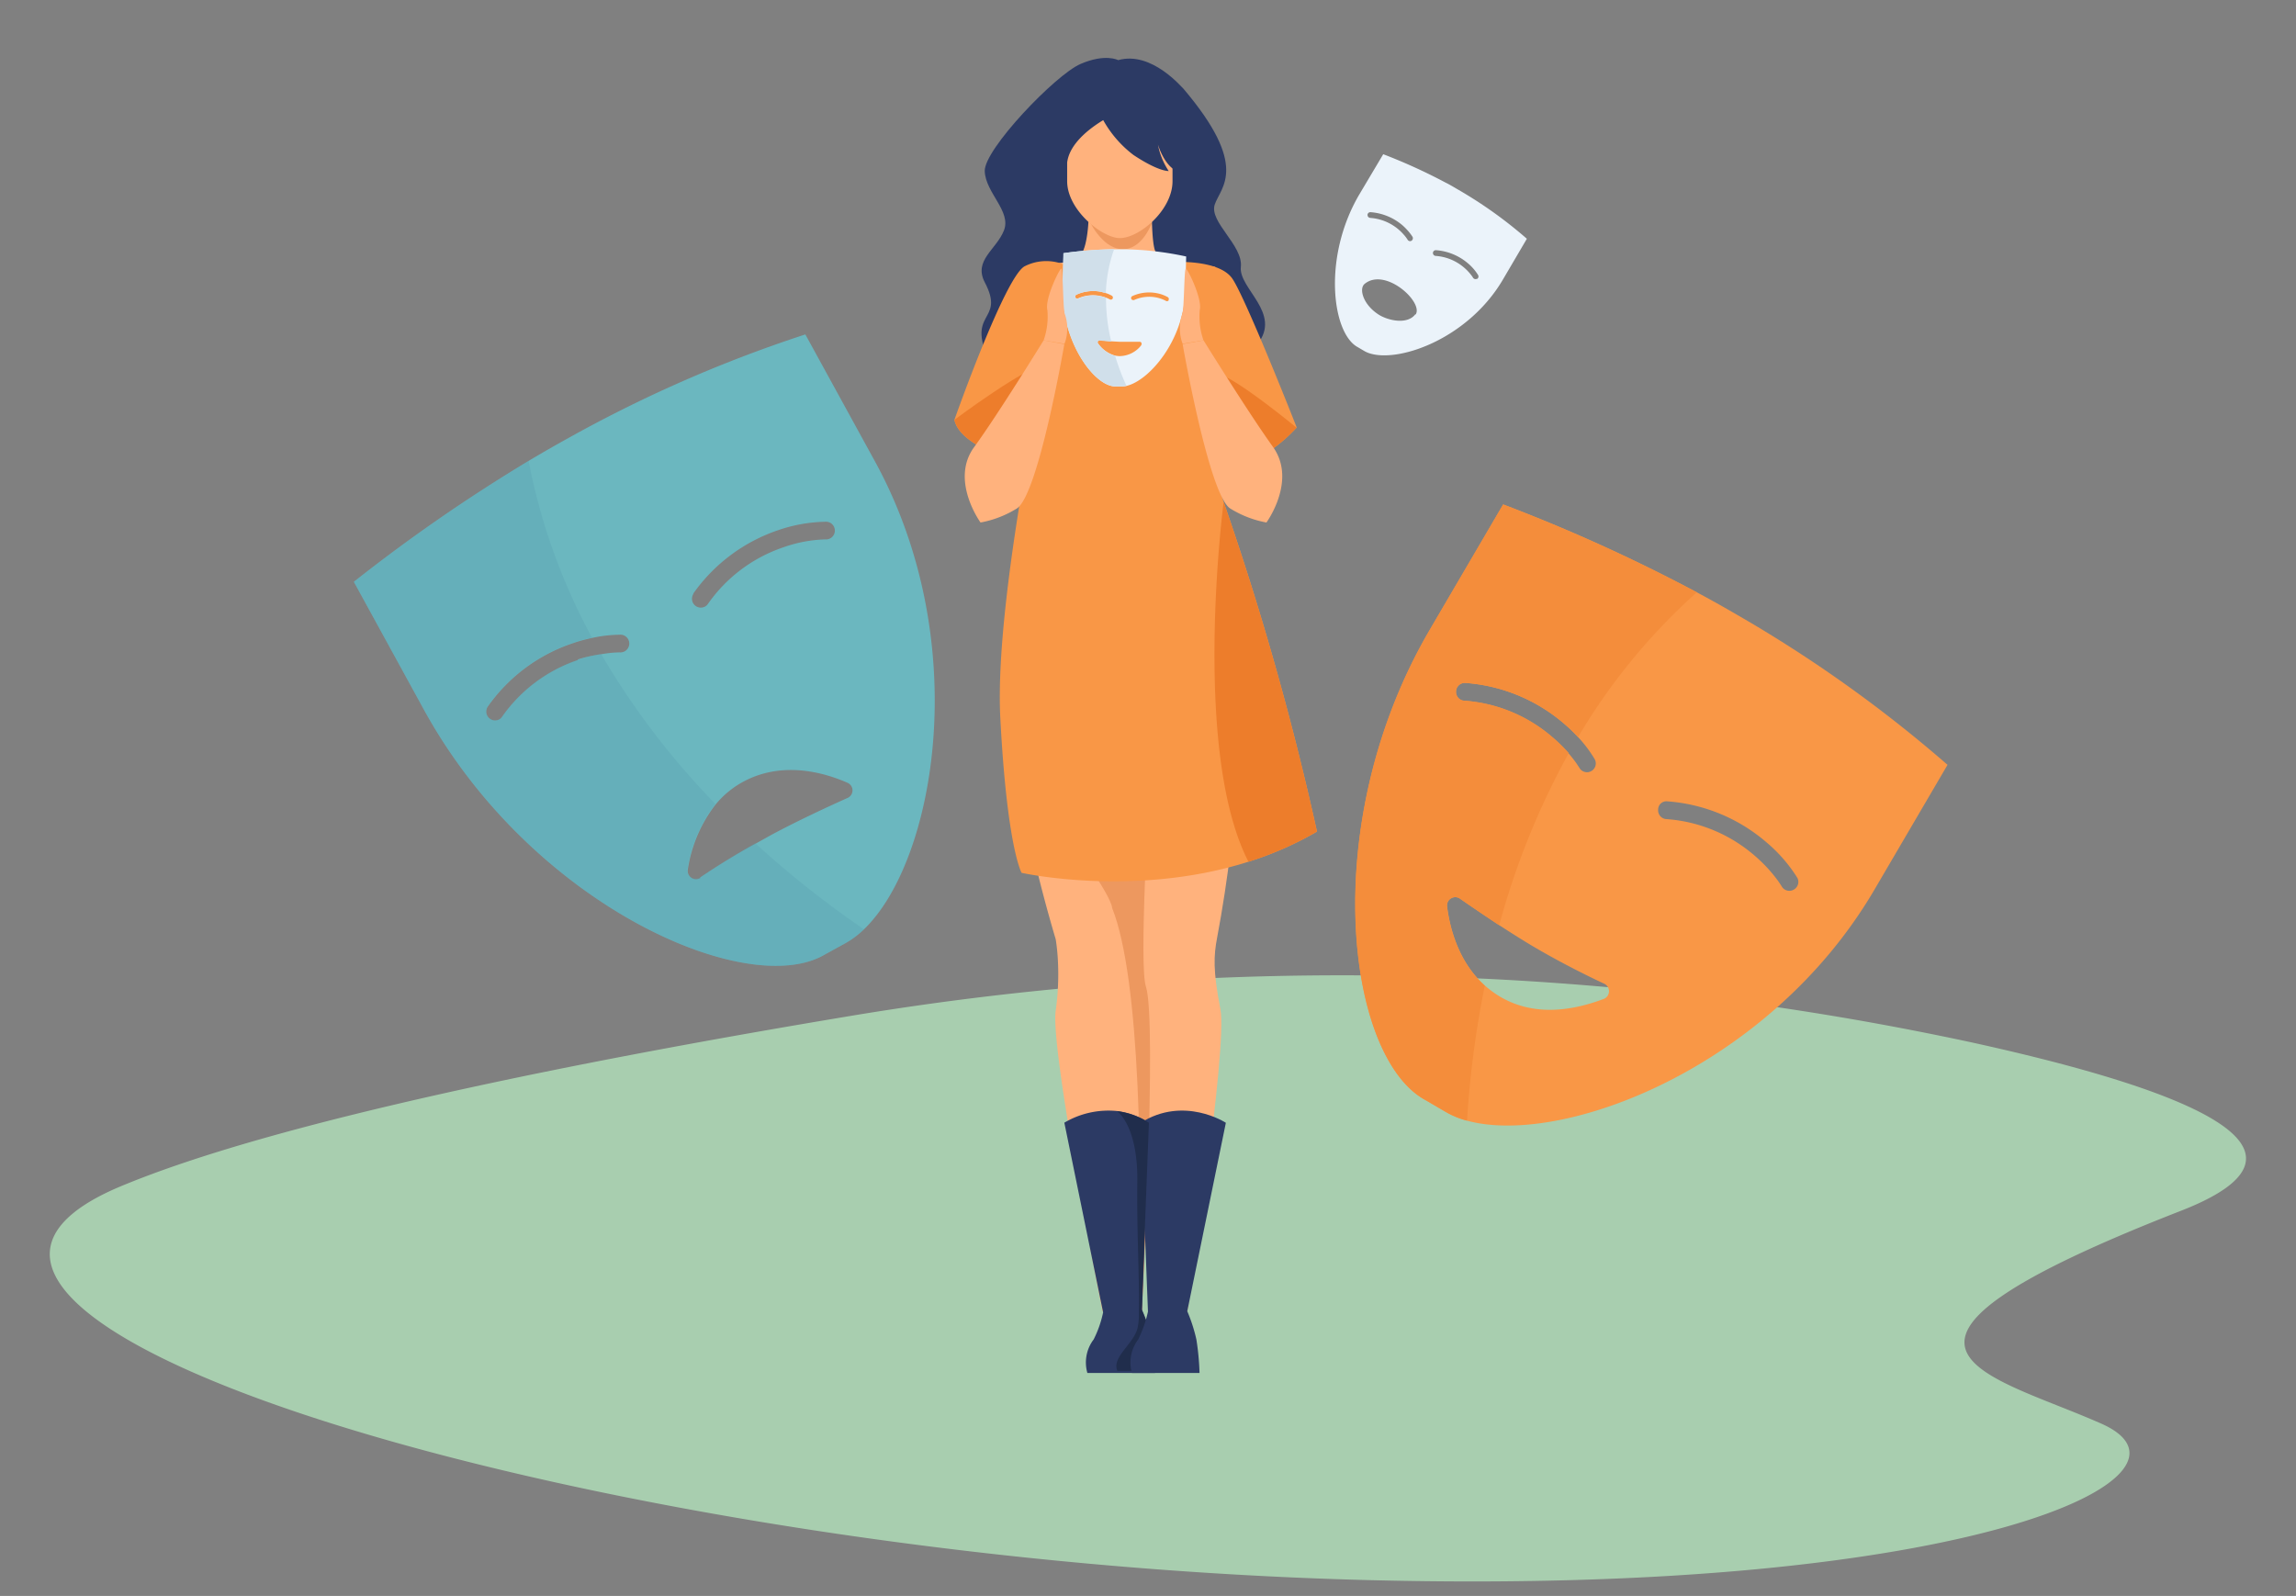 <svg id="Warstwa_1" data-name="Warstwa 1" xmlns="http://www.w3.org/2000/svg" viewBox="0 0 277.2 192.7"><rect x="0" y="0" width="277.2" height="192.7" fill="#808080" stroke="none"/><path d="M103.1,122.6a361,361,0,0,1,135.1,3.3c25.9,5.7,44.1,12.9,25.1,20.3-42.5,16.6-23.6,19.5-9.6,25.7s-15.3,20.7-88.1,18.9c-92.8-2.3-188.5-31.4-151.4-47.4C33.1,135.4,70.6,128,103.1,122.6Z" style="fill:#a8ceaf"/><path d="M105.63,55.7l-8.4-15.32a161.35,161.35,0,0,0-28.59,12.5c-1.63.9-3.25,1.83-4.82,2.77a203.45,203.45,0,0,0-21.1,14.6l8.4,15.33c13,23.78,39.21,35.23,48.51,29.65l2.44-1.34a11,11,0,0,0,2.24-1.68C112.87,104,117.65,77.64,105.63,55.7Zm-21.95,16A20.63,20.63,0,0,1,94,64a18.45,18.45,0,0,1,5.62-1,1.07,1.07,0,1,1,0,2.13h0a16.47,16.47,0,0,0-5,.94,18.25,18.25,0,0,0-9.15,6.85,1,1,0,0,1-.35.32,1.07,1.07,0,0,1-1.38-1.56Zm-13.91,8a18.3,18.3,0,0,0-9.15,6.85.89.89,0,0,1-.35.32,1.07,1.07,0,0,1-1.38-1.55,20.51,20.51,0,0,1,10.29-7.66,18.8,18.8,0,0,1,2.3-.63,16.16,16.16,0,0,1,3.32-.39,1.07,1.07,0,1,1,0,2.13h0a14,14,0,0,0-2.18.22A17.41,17.41,0,0,0,69.77,79.62Zm14.78,26.32a1,1,0,0,1-1.51-1,16.85,16.85,0,0,1,3.34-7.86,11.18,11.18,0,0,1,3.28-2.73c4.85-2.66,10-1.09,12.71.11a1,1,0,0,1,0,1.79c-2.25,1-6.1,2.79-9.23,4.47l-1.94,1.08C88.44,103.38,86.08,104.91,84.55,105.94Z" style="fill:#6bb7bf"/><path d="M104.31,112.21a11,11,0,0,1-2.24,1.68l-2.44,1.34c-9.3,5.58-35.48-5.87-48.51-29.65l-8.4-15.33a203.45,203.45,0,0,1,21.1-14.6A74,74,0,0,0,71.48,77h0a18.8,18.8,0,0,0-2.3.63,20.51,20.51,0,0,0-10.29,7.66,1.07,1.07,0,0,0,1.38,1.55.89.89,0,0,0,.35-.32,18.3,18.3,0,0,1,9.15-6.85,17.41,17.41,0,0,1,2.8-.71A94,94,0,0,0,86.38,97.08,16.85,16.85,0,0,0,83,104.94a1,1,0,0,0,1.51,1c1.53-1,3.89-2.56,6.66-4.14h0A118.44,118.44,0,0,0,104.31,112.21Z" style="fill:#599dad;opacity:0.3"/><path d="M209.71,74.23c-1.61-.94-3.23-1.85-4.85-2.71a202.93,202.93,0,0,0-23.37-10.61L172.66,76c-13.71,23.4-10.09,51.74-.52,56.85l2.41,1.41a10.26,10.26,0,0,0,2.59,1.06c11.43,3.13,36.51-6.31,49.16-27.89l8.83-15.08A161.18,161.18,0,0,0,209.71,74.23Zm-33.92,9.23a1.06,1.06,0,0,1,1.15-1,20.55,20.55,0,0,1,11.86,4.89A19.8,19.8,0,0,1,190.52,89a15.43,15.43,0,0,1,2,2.65,1.06,1.06,0,0,1-1.84,1.06,12.26,12.26,0,0,0-.84-1.19c-.14-.18-.3-.37-.48-.58a18.78,18.78,0,0,0-2.05-2,18.23,18.23,0,0,0-10.58-4.33,1,1,0,0,1-.45-.14A1.08,1.08,0,0,1,175.79,83.46Zm17.85,37.15c-4.8,1.81-9,1.79-12.49-.24a12.65,12.65,0,0,1-1.87-1.36c-3.26-2.91-4.26-7.1-4.57-9.6a1,1,0,0,1,1.54-.92c1.2.84,2.93,2,4.77,3.23,1.26.82,2.57,1.65,3.8,2.39,3.51,2.09,6.86,3.73,8.9,4.69A1,1,0,0,1,193.64,120.61Zm22.92-13.19a1.06,1.06,0,0,1-1.45-.39,12.26,12.26,0,0,0-.84-1.19,18,18,0,0,0-2.53-2.61,18.23,18.23,0,0,0-10.58-4.33,1,1,0,0,1-.45-.14,1.06,1.06,0,0,1-.52-1,1,1,0,0,1,1.14-1,20.62,20.62,0,0,1,11.86,4.88A18.32,18.32,0,0,1,217,106,1.06,1.06,0,0,1,216.56,107.42Z" style="fill:#f99746"/><path d="M204.86,71.52A73.88,73.88,0,0,0,190.52,89h0a19.8,19.8,0,0,0-1.72-1.65,20.55,20.55,0,0,0-11.86-4.89,1.06,1.06,0,0,0-1.15,1,1.08,1.08,0,0,0,.53,1,1,1,0,0,0,.45.14,18.23,18.23,0,0,1,10.58,4.33,18.78,18.78,0,0,1,2.05,2A93.85,93.85,0,0,0,181,111.72c-1.84-1.21-3.57-2.39-4.77-3.23a1,1,0,0,0-1.54.92c.31,2.5,1.31,6.69,4.57,9.6a118.8,118.8,0,0,0-2.14,16.3,10.26,10.26,0,0,1-2.59-1.06l-2.41-1.41c-9.57-5.11-13.19-33.45.52-56.85l8.83-15.08A202.93,202.93,0,0,1,204.86,71.52Z" style="fill:#f48d3b"/><path d="M176.1,22.93c-.52-.3-1-.6-1.57-.88A67.14,67.14,0,0,0,167,18.62L164.1,23.5c-4.45,7.59-3.27,16.77-.17,18.42l.78.46a3.21,3.21,0,0,0,.84.34c3.7,1,11.83-2,15.92-9l2.87-4.89A52.43,52.43,0,0,0,176.1,22.93Zm-11,3a.35.35,0,0,1,.37-.31,6.68,6.68,0,0,1,3.85,1.58,7.12,7.12,0,0,1,.55.54,6,6,0,0,1,.67.86.36.36,0,0,1-.13.47.34.34,0,0,1-.47-.13,4.18,4.18,0,0,0-.27-.38c-.05-.06-.1-.13-.16-.19a5.91,5.91,0,0,0-4.09-2.06.44.44,0,0,1-.15-.05A.35.35,0,0,1,165.11,25.92Zm5.79,12c-1,1.35-3.45.74-4.53,0-1.82-1.22-2.3-3.07-1.61-3.65C167.26,32.22,171.93,36.53,170.9,38Zm7.42-4.27a.35.35,0,0,1-.47-.13,3,3,0,0,0-.27-.38,5.66,5.66,0,0,0-.82-.85,5.89,5.89,0,0,0-3.43-1.4.44.44,0,0,1-.15-.05.36.36,0,0,1-.17-.33.35.35,0,0,1,.38-.31,6.67,6.67,0,0,1,3.84,1.58,5.87,5.87,0,0,1,1.22,1.4A.35.35,0,0,1,178.32,33.69Z" style="fill:#ebf3fa"/><path d="M139.44,84.37c-.93,14.29-1.93,32.33-1.09,34.76,1.09,3.2-.51,39.48-.51,39.48l-4.72-.28s-6.36-31.63-5.66-36.31a31.65,31.65,0,0,0,.26-6.07,24.31,24.31,0,0,0-.26-2.53c-4.31-14.51-5.65-25.61-5.92-33.1A52.27,52.27,0,0,1,122.08,69l18.62-2.49S140.08,74.54,139.44,84.37Z" style="fill:#ffb27d"/><path d="M147.36,65.9s5.17,17.6-.42,47.35c-.4,2.11-.51,3.94.4,8.59s-4,36.53-4,36.53H138.8s-1.08-32.73-2.47-38.92c-2-8.95-4.79-52.48-4.79-52.48Z" style="fill:#ffb27d"/><path d="M139.44,84.37c-.93,14.29-1.9,32.32-1.09,34.76,1.37,4.14-.51,39.48-.51,39.48l-.35-.28c.42-16.76.22-40.07-3.22-48.7-.09-1.56-5.54-9-5.54-9-4.31-14.5-6.92-12.85-7.19-20.34h17.9Z" style="fill:#ed985f"/><path d="M135,7.26s-1.54-.84-4.56.47-11.65,10.32-11.55,12.94,3.23,4.83,2.32,7.15-3.7,3.61-2.32,6.26c2.63,5-2.66,3.32.86,10.08,1,1.84,31-1.3,32.06-2.61,3-3.74-2.29-6.71-2-9.32s-3.86-5.43-3.15-7.54,4.24-4.54-3.8-14C142.78,10.69,139.08,6.11,135,7.26Z" style="fill:#2c3a64"/><path d="M131.46,24.69s.14,5.75-1.38,6.44a9.3,9.3,0,0,1-2.94.78s8.69,4.88,15.64,0c0,0-2.76-.6-3.27-1.52s-.46-5.7-.46-5.7Z" style="fill:#ffb27d"/><path d="M131.43,26.49s1.53,3.47,4,3.6,3.64-3.18,3.64-3.18Z" style="fill:#ed985f"/><path d="M135.2,28.75h0c-2.1,0-6.36-3.37-6.36-6.87V17.61a6.38,6.38,0,0,1,6.36-6.36h0a6.38,6.38,0,0,1,6.36,6.36v4.27C141.56,25.38,137.54,28.75,135.2,28.75Z" style="fill:#ffb27d"/><path d="M124.92,32.06s12.12-1.51,21.79.17a148.23,148.23,0,0,1-.91,24.5c-.25,2,3.93,12.24,3.93,12.24-.86,1.54-21,5.6-27.65,0,0,0-.51.5,4.13-11.43C127.51,54.2,119.67,32.83,124.92,32.06Z" style="fill:#ffb27d"/><path d="M159,100.41a40.62,40.62,0,0,1-8.27,3.64c-13.79,4.38-27.39,1.34-27.39,1.34s-1.75-3-2.57-18.69,6.8-49,6.8-49l19.32-1.87s2.36,9.23,1.53,14.11-1.59,8.17-.68,10.68A355,355,0,0,1,159,100.41Z" style="fill:#f99746"/><path d="M139.44,165.78h-8.16a4.6,4.6,0,0,1,.76-4.05,13.14,13.14,0,0,0,1.13-3.21,4.77,4.77,0,0,1,4.37-.48l.34.12h0a19.89,19.89,0,0,1,1.18,3.56,28.06,28.06,0,0,1,.37,3.8C139.44,165.69,139.44,165.78,139.44,165.78Z" style="fill:#2c3a64"/><path d="M156.53,51.64a18.83,18.83,0,0,1-5.11,3.94,9.83,9.83,0,0,1-5.62,1.15c-5.69-.7-22.11-.7-22.11-.7s-1-.24-2.26-.7c-2.35-.85-5.75-2.43-6.2-4.64h0c.06-.19,6.18-17.48,8.52-18.56a5.73,5.73,0,0,1,4.22-.36,20.85,20.85,0,0,0,13.81-.13s5.4-.32,7,2,7.71,17.78,7.78,18Z" style="fill:#f99746"/><path d="M159,100.41a40.62,40.62,0,0,1-8.27,3.64c-6.92-13.43-3-43.44-3-43.44A355,355,0,0,1,159,100.41Z" style="fill:#ed7d2b"/><path d="M138.75,135.57l-.87,22.6h0l0,.85-.35,0-4.33-.46-4.7-23a10.43,10.43,0,0,1,6.43-1.4A9.19,9.19,0,0,1,138.75,135.57Z" style="fill:#2c3a64"/><path d="M148,135.57s-5.06-3.31-10.28,0l.9,23.45,4.68-.5Z" style="fill:#2c3a64"/><path d="M135.83,30.1h-1.32a47.86,47.86,0,0,0-6.1.47l-.11,4.16c-.18,6.45,3.82,12,6.41,11.93h.66a2.56,2.56,0,0,0,.66-.07c2.75-.66,6.9-5.5,7.07-11.46l.11-4.16A38.11,38.11,0,0,0,135.83,30.1Zm-6,5.82a.26.26,0,0,1,.13-.34,4.88,4.88,0,0,1,3-.34l.55.15a3.57,3.57,0,0,1,.73.32.26.26,0,0,1,.09.35.25.25,0,0,1-.35.08l-.31-.15-.17-.06a3.79,3.79,0,0,0-.66-.19,4.37,4.37,0,0,0-2.71.3.2.2,0,0,1-.11,0A.27.27,0,0,1,129.81,35.92Zm8,5.71A3.37,3.37,0,0,1,135.16,43a3.18,3.18,0,0,1-.55-.07,3.73,3.73,0,0,1-2.05-1.48.23.23,0,0,1,.21-.37l1.37.13,1.07.06c1,0,1.85,0,2.39,0A.23.23,0,0,1,137.79,41.63Zm3.28-5.38a.26.26,0,0,1-.35.08,2.94,2.94,0,0,0-.31-.15,4.58,4.58,0,0,0-.83-.26,4.45,4.45,0,0,0-2.71.31.14.14,0,0,1-.11,0,.24.24,0,0,1-.22-.14.26.26,0,0,1,.13-.34,4.88,4.88,0,0,1,3-.34,4.24,4.24,0,0,1,1.28.47A.26.26,0,0,1,141.07,36.25Z" style="fill:#ebf3fa"/><path d="M134.51,30.09a17.48,17.48,0,0,0-1,5.3h0l-.55-.15a4.88,4.88,0,0,0-3,.34.26.26,0,0,0-.13.34.27.27,0,0,0,.22.15.2.2,0,0,0,.11,0,4.37,4.37,0,0,1,2.71-.3,3.79,3.79,0,0,1,.66.19,22.69,22.69,0,0,0,.63,5.29l-1.37-.13a.23.23,0,0,0-.21.37,3.73,3.73,0,0,0,2.05,1.48A28.59,28.59,0,0,0,136,46.59a2.56,2.56,0,0,1-.66.07h-.66c-2.59,0-6.59-5.48-6.41-11.93l.11-4.16A47.86,47.86,0,0,1,134.51,30.09Z" style="fill:#d0dfea"/><path d="M145.3,41.09a8.64,8.64,0,0,1-.45-3.66c.33-1.36-1.48-5-1.68-5s-.2,4.33-.39,5.38a5.29,5.29,0,0,0,0,3.7Z" style="fill:#ffb27d"/><path d="M126,41.09a8.64,8.64,0,0,0,.45-3.66c-.33-1.36,1.48-5,1.68-5s.2,4.33.39,5.38a5.29,5.29,0,0,1,0,3.7Z" style="fill:#ffb27d"/><path d="M121.43,55.33c-2.35-.85-5.75-2.43-6.2-4.64h0c.13-.1,8.73-6.51,10.75-6.53C127.44,44.15,123.69,51.27,121.43,55.33Z" style="fill:#ed7d2b"/><path d="M128.5,41.55S125.33,60,122.71,61.43a12.61,12.61,0,0,1-4.33,1.66S114.68,58,117.6,54,126,41.09,126,41.09Z" style="fill:#ffb27d"/><path d="M156.53,51.64a18.83,18.83,0,0,1-5.11,3.94c-2.54-3.54-5.85-10.49-4.52-10.44,1.83.07,9.51,6.4,9.63,6.5Z" style="fill:#ed7d2b"/><path d="M142.78,41.55S146,60,148.58,61.43a12.53,12.53,0,0,0,4.32,1.66s3.71-5.07.78-9.14-8.38-12.86-8.38-12.86Z" style="fill:#ffb27d"/><path d="M132.36,12.71a13.57,13.57,0,0,0,4.48,6c3.09,2.05,4.26,1.94,4.26,1.94a8.7,8.7,0,0,1-1.3-3.19s1.23,4.19,3.8,3.19-3.09-10.92-7.85-10.32S132.36,12.71,132.36,12.71Z" style="fill:#2c3a64"/><path d="M134.34,13.88s-5.1,2.39-5.5,5.75c0,0-3.13-2.15-1-6.66,1.33-2.79,5.75-3.25,6.51-2A3.58,3.58,0,0,1,134.34,13.88Z" style="fill:#2c3a64"/><path d="M139.43,165.53H134.9c-.71-1.68,2-3.25,2.45-5.22a8.21,8.21,0,0,0,.15-1.33c0-.28,0-.6,0-.94.07-3.56-.27-10-.19-15.32.09-6.68-2.31-8.46-2.45-8.55a9.19,9.19,0,0,1,3.85,1.4l-.87,22.6h0a19.89,19.89,0,0,1,1.18,3.56A28.06,28.06,0,0,1,139.43,165.53Z" style="fill:#202d4c"/><path d="M138.61,158.31a14.77,14.77,0,0,1-1.19,3.42,4.6,4.6,0,0,0-.76,4.05h8.16a31,31,0,0,0-.38-4.05,19.61,19.61,0,0,0-1.08-3.36S140.62,156.75,138.61,158.31Z" style="fill:#2c3a64"/></svg>